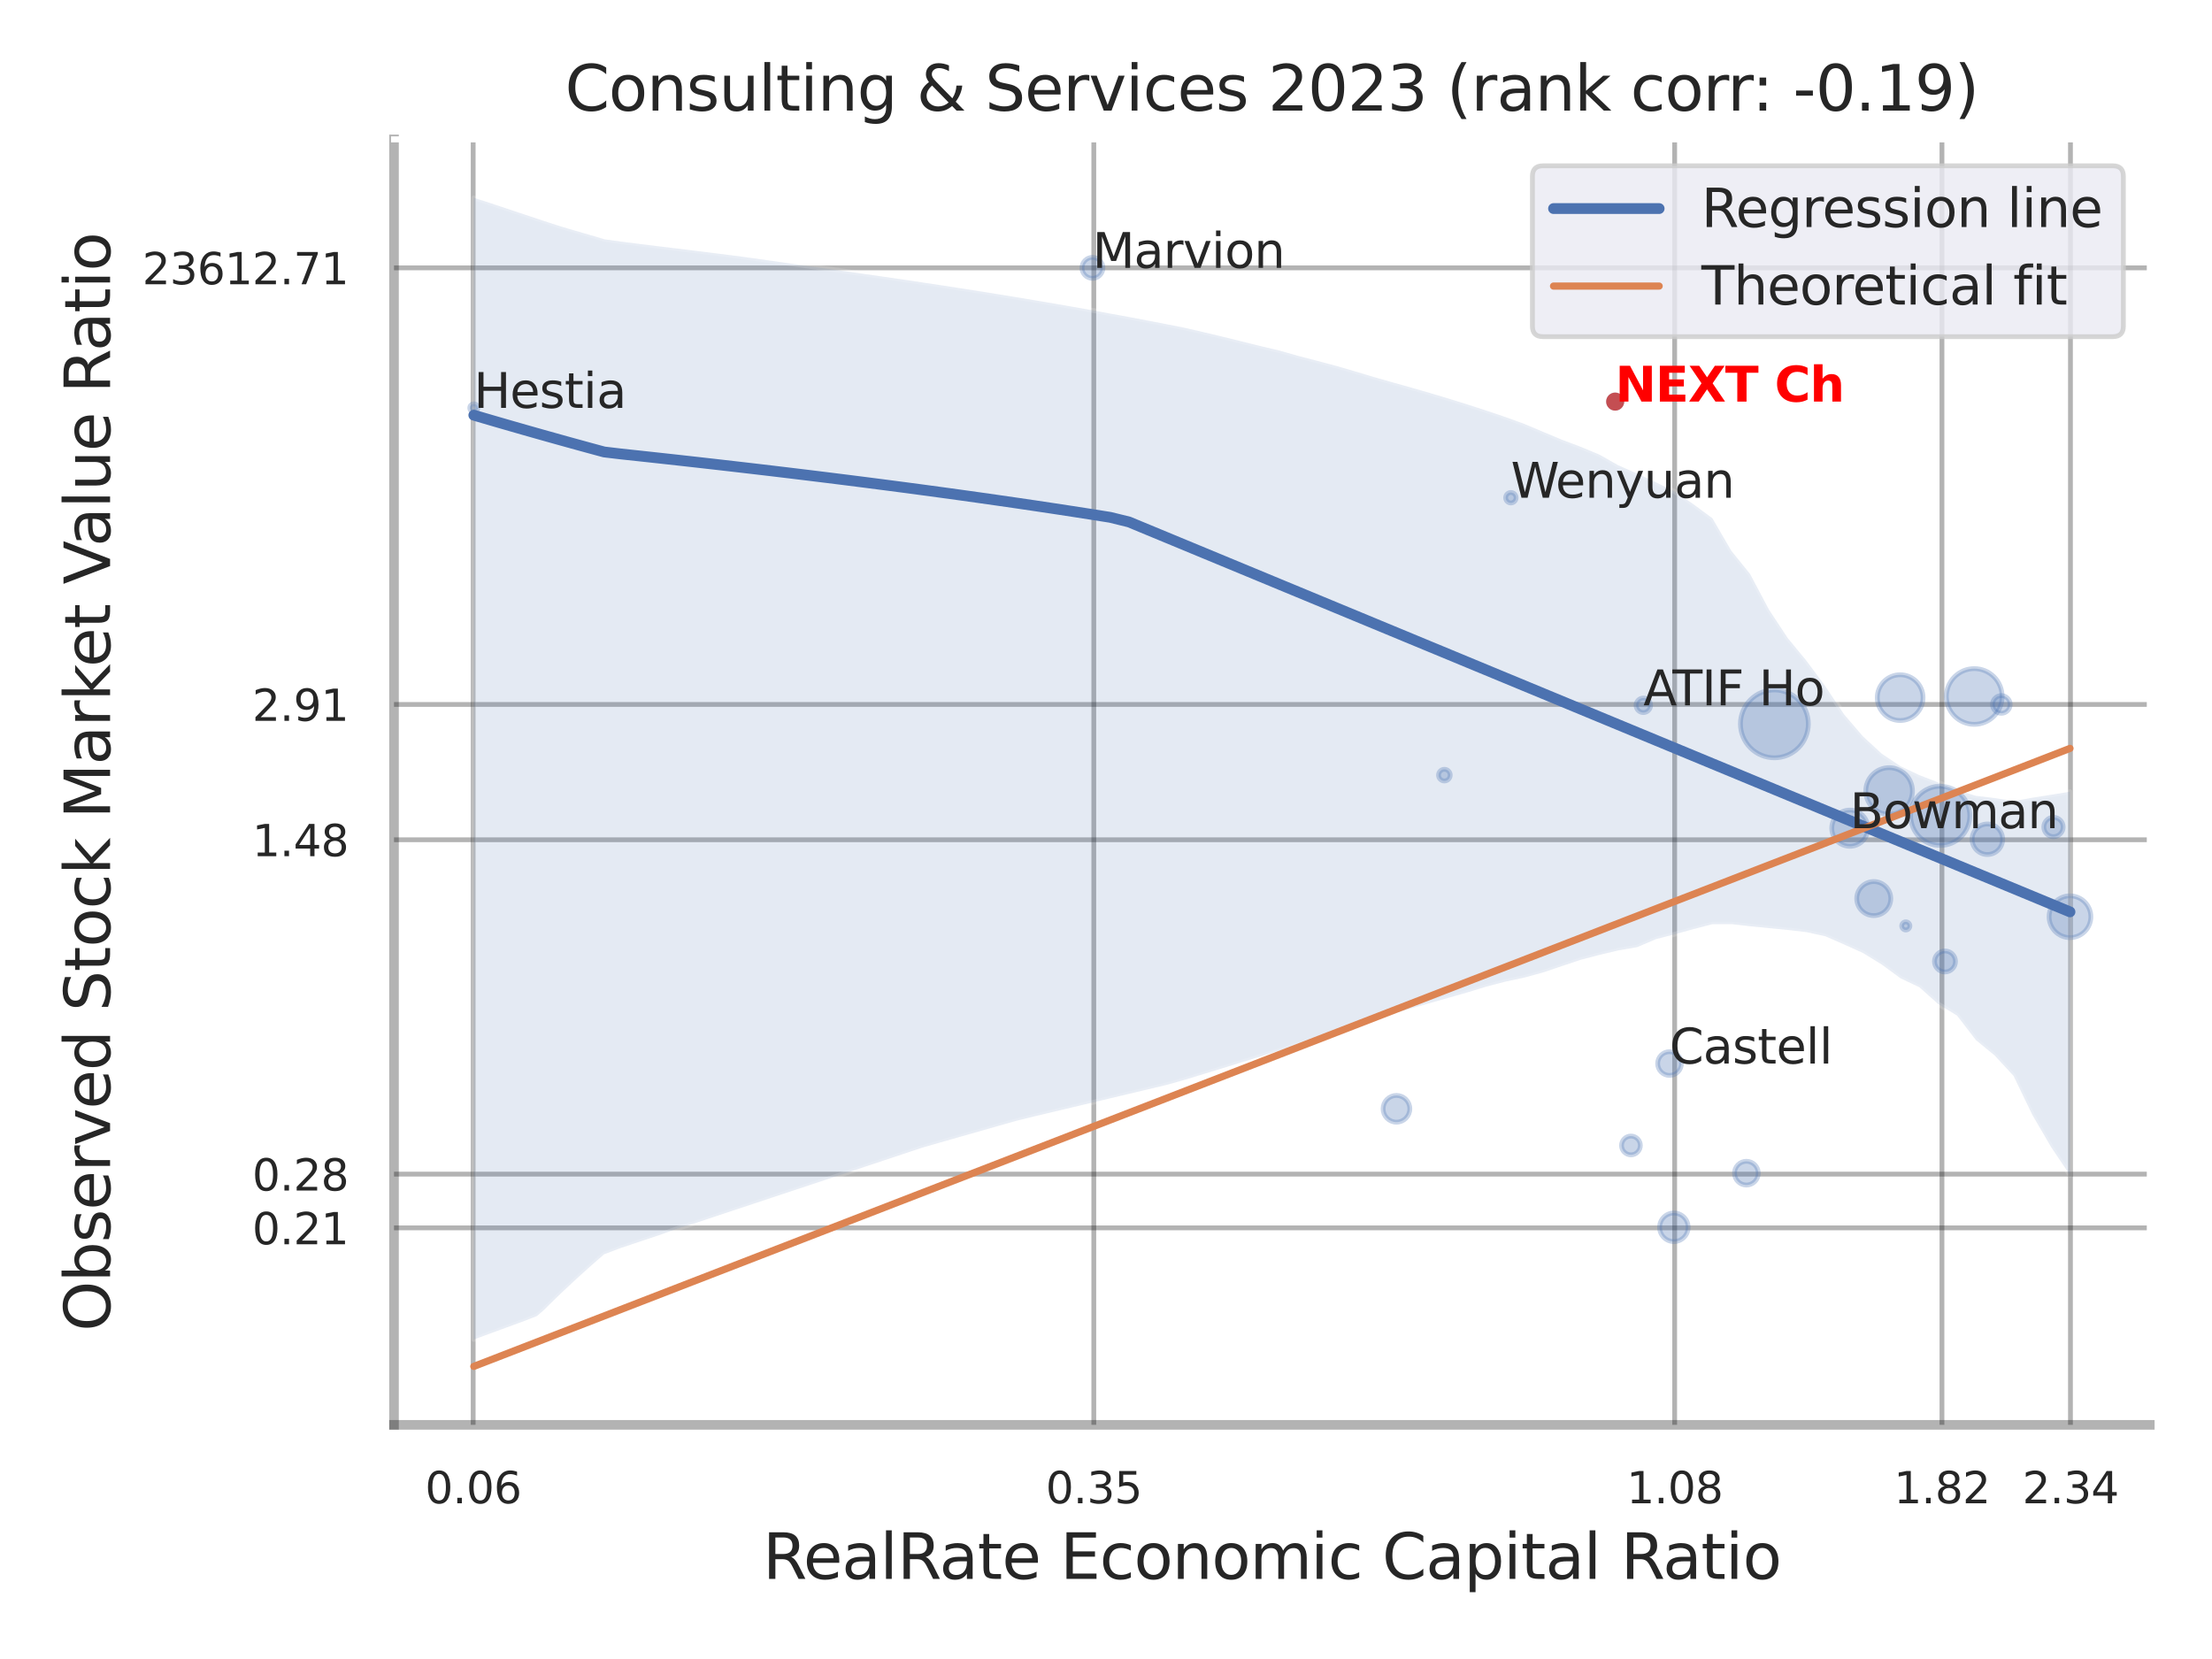 <?xml version="1.0" encoding="utf-8" standalone="no"?>
<!DOCTYPE svg PUBLIC "-//W3C//DTD SVG 1.1//EN"
  "http://www.w3.org/Graphics/SVG/1.1/DTD/svg11.dtd">
<svg xmlns:xlink="http://www.w3.org/1999/xlink" width="460.8pt" height="345.6pt" viewBox="0 0 460.8 345.6" xmlns="http://www.w3.org/2000/svg" version="1.1">
 <defs>
  <style type="text/css">*{stroke-linejoin: round; stroke-linecap: butt}</style>
 </defs>
 <g id="figure_1">
  <g id="patch_1">
   <path d="M 0 345.6 
L 460.8 345.6 
L 460.8 0 
L 0 0 
z
" style="fill: #ffffff"/>
  </g>
  <g id="axes_1">
   <g id="patch_2">
    <path d="M 82.08 296.82 
L 447.84 296.82 
L 447.84 29.04 
L 82.08 29.04 
z
" style="fill: #ffffff"/>
   </g>
   <g id="matplotlib.axis_1">
    <g id="xtick_1">
     <g id="line2d_1">
      <path d="M 98.569 296.82 
L 98.569 29.04 
" clip-path="url(#ped3ceadbb2)" style="fill: none; stroke: #000000; stroke-opacity: 0.3; stroke-linecap: round"/>
     </g>
     <g id="text_1">
      <!-- 0.06 -->
      <g style="fill: #262626" transform="translate(88.55 313.159) scale(0.09 -0.09)">
       <defs>
        <path id="DejaVuSans-30" d="M 2034 4250 
Q 1547 4250 1301 3770 
Q 1056 3291 1056 2328 
Q 1056 1369 1301 889 
Q 1547 409 2034 409 
Q 2525 409 2770 889 
Q 3016 1369 3016 2328 
Q 3016 3291 2770 3770 
Q 2525 4250 2034 4250 
z
M 2034 4750 
Q 2819 4750 3233 4129 
Q 3647 3509 3647 2328 
Q 3647 1150 3233 529 
Q 2819 -91 2034 -91 
Q 1250 -91 836 529 
Q 422 1150 422 2328 
Q 422 3509 836 4129 
Q 1250 4750 2034 4750 
z
" transform="scale(0.016)"/>
        <path id="DejaVuSans-2e" d="M 684 794 
L 1344 794 
L 1344 0 
L 684 0 
L 684 794 
z
" transform="scale(0.016)"/>
        <path id="DejaVuSans-36" d="M 2113 2584 
Q 1688 2584 1439 2293 
Q 1191 2003 1191 1497 
Q 1191 994 1439 701 
Q 1688 409 2113 409 
Q 2538 409 2786 701 
Q 3034 994 3034 1497 
Q 3034 2003 2786 2293 
Q 2538 2584 2113 2584 
z
M 3366 4563 
L 3366 3988 
Q 3128 4100 2886 4159 
Q 2644 4219 2406 4219 
Q 1781 4219 1451 3797 
Q 1122 3375 1075 2522 
Q 1259 2794 1537 2939 
Q 1816 3084 2150 3084 
Q 2853 3084 3261 2657 
Q 3669 2231 3669 1497 
Q 3669 778 3244 343 
Q 2819 -91 2113 -91 
Q 1303 -91 875 529 
Q 447 1150 447 2328 
Q 447 3434 972 4092 
Q 1497 4750 2381 4750 
Q 2619 4750 2861 4703 
Q 3103 4656 3366 4563 
z
" transform="scale(0.016)"/>
       </defs>
       <use xlink:href="#DejaVuSans-30"/>
       <use xlink:href="#DejaVuSans-2e" x="63.623"/>
       <use xlink:href="#DejaVuSans-30" x="95.41"/>
       <use xlink:href="#DejaVuSans-36" x="159.033"/>
      </g>
     </g>
    </g>
    <g id="xtick_2">
     <g id="line2d_2">
      <path d="M 227.861 296.82 
L 227.861 29.04 
" clip-path="url(#ped3ceadbb2)" style="fill: none; stroke: #000000; stroke-opacity: 0.3; stroke-linecap: round"/>
     </g>
     <g id="text_2">
      <!-- 0.35 -->
      <g style="fill: #262626" transform="translate(217.842 313.159) scale(0.09 -0.09)">
       <defs>
        <path id="DejaVuSans-33" d="M 2597 2516 
Q 3050 2419 3304 2112 
Q 3559 1806 3559 1356 
Q 3559 666 3084 287 
Q 2609 -91 1734 -91 
Q 1441 -91 1130 -33 
Q 819 25 488 141 
L 488 750 
Q 750 597 1062 519 
Q 1375 441 1716 441 
Q 2309 441 2620 675 
Q 2931 909 2931 1356 
Q 2931 1769 2642 2001 
Q 2353 2234 1838 2234 
L 1294 2234 
L 1294 2753 
L 1863 2753 
Q 2328 2753 2575 2939 
Q 2822 3125 2822 3475 
Q 2822 3834 2567 4026 
Q 2313 4219 1838 4219 
Q 1578 4219 1281 4162 
Q 984 4106 628 3988 
L 628 4550 
Q 988 4650 1302 4700 
Q 1616 4750 1894 4750 
Q 2613 4750 3031 4423 
Q 3450 4097 3450 3541 
Q 3450 3153 3228 2886 
Q 3006 2619 2597 2516 
z
" transform="scale(0.016)"/>
        <path id="DejaVuSans-35" d="M 691 4666 
L 3169 4666 
L 3169 4134 
L 1269 4134 
L 1269 2991 
Q 1406 3038 1543 3061 
Q 1681 3084 1819 3084 
Q 2600 3084 3056 2656 
Q 3513 2228 3513 1497 
Q 3513 744 3044 326 
Q 2575 -91 1722 -91 
Q 1428 -91 1123 -41 
Q 819 9 494 109 
L 494 744 
Q 775 591 1075 516 
Q 1375 441 1709 441 
Q 2250 441 2565 725 
Q 2881 1009 2881 1497 
Q 2881 1984 2565 2268 
Q 2250 2553 1709 2553 
Q 1456 2553 1204 2497 
Q 953 2441 691 2322 
L 691 4666 
z
" transform="scale(0.016)"/>
       </defs>
       <use xlink:href="#DejaVuSans-30"/>
       <use xlink:href="#DejaVuSans-2e" x="63.623"/>
       <use xlink:href="#DejaVuSans-33" x="95.41"/>
       <use xlink:href="#DejaVuSans-35" x="159.033"/>
      </g>
     </g>
    </g>
    <g id="xtick_3">
     <g id="line2d_3">
      <path d="M 348.862 296.82 
L 348.862 29.04 
" clip-path="url(#ped3ceadbb2)" style="fill: none; stroke: #000000; stroke-opacity: 0.3; stroke-linecap: round"/>
     </g>
     <g id="text_3">
      <!-- 1.08 -->
      <g style="fill: #262626" transform="translate(338.843 313.159) scale(0.09 -0.09)">
       <defs>
        <path id="DejaVuSans-31" d="M 794 531 
L 1825 531 
L 1825 4091 
L 703 3866 
L 703 4441 
L 1819 4666 
L 2450 4666 
L 2450 531 
L 3481 531 
L 3481 0 
L 794 0 
L 794 531 
z
" transform="scale(0.016)"/>
        <path id="DejaVuSans-38" d="M 2034 2216 
Q 1584 2216 1326 1975 
Q 1069 1734 1069 1313 
Q 1069 891 1326 650 
Q 1584 409 2034 409 
Q 2484 409 2743 651 
Q 3003 894 3003 1313 
Q 3003 1734 2745 1975 
Q 2488 2216 2034 2216 
z
M 1403 2484 
Q 997 2584 770 2862 
Q 544 3141 544 3541 
Q 544 4100 942 4425 
Q 1341 4750 2034 4750 
Q 2731 4750 3128 4425 
Q 3525 4100 3525 3541 
Q 3525 3141 3298 2862 
Q 3072 2584 2669 2484 
Q 3125 2378 3379 2068 
Q 3634 1759 3634 1313 
Q 3634 634 3220 271 
Q 2806 -91 2034 -91 
Q 1263 -91 848 271 
Q 434 634 434 1313 
Q 434 1759 690 2068 
Q 947 2378 1403 2484 
z
M 1172 3481 
Q 1172 3119 1398 2916 
Q 1625 2713 2034 2713 
Q 2441 2713 2670 2916 
Q 2900 3119 2900 3481 
Q 2900 3844 2670 4047 
Q 2441 4250 2034 4250 
Q 1625 4250 1398 4047 
Q 1172 3844 1172 3481 
z
" transform="scale(0.016)"/>
       </defs>
       <use xlink:href="#DejaVuSans-31"/>
       <use xlink:href="#DejaVuSans-2e" x="63.623"/>
       <use xlink:href="#DejaVuSans-30" x="95.41"/>
       <use xlink:href="#DejaVuSans-38" x="159.033"/>
      </g>
     </g>
    </g>
    <g id="xtick_4">
     <g id="line2d_4">
      <path d="M 404.544 296.82 
L 404.544 29.04 
" clip-path="url(#ped3ceadbb2)" style="fill: none; stroke: #000000; stroke-opacity: 0.3; stroke-linecap: round"/>
     </g>
     <g id="text_4">
      <!-- 1.82 -->
      <g style="fill: #262626" transform="translate(394.524 313.159) scale(0.09 -0.09)">
       <defs>
        <path id="DejaVuSans-32" d="M 1228 531 
L 3431 531 
L 3431 0 
L 469 0 
L 469 531 
Q 828 903 1448 1529 
Q 2069 2156 2228 2338 
Q 2531 2678 2651 2914 
Q 2772 3150 2772 3378 
Q 2772 3750 2511 3984 
Q 2250 4219 1831 4219 
Q 1534 4219 1204 4116 
Q 875 4013 500 3803 
L 500 4441 
Q 881 4594 1212 4672 
Q 1544 4750 1819 4750 
Q 2544 4750 2975 4387 
Q 3406 4025 3406 3419 
Q 3406 3131 3298 2873 
Q 3191 2616 2906 2266 
Q 2828 2175 2409 1742 
Q 1991 1309 1228 531 
z
" transform="scale(0.016)"/>
       </defs>
       <use xlink:href="#DejaVuSans-31"/>
       <use xlink:href="#DejaVuSans-2e" x="63.623"/>
       <use xlink:href="#DejaVuSans-38" x="95.41"/>
       <use xlink:href="#DejaVuSans-32" x="159.033"/>
      </g>
     </g>
    </g>
    <g id="xtick_5">
     <g id="line2d_5">
      <path d="M 431.314 296.82 
L 431.314 29.04 
" clip-path="url(#ped3ceadbb2)" style="fill: none; stroke: #000000; stroke-opacity: 0.3; stroke-linecap: round"/>
     </g>
     <g id="text_5">
      <!-- 2.34 -->
      <g style="fill: #262626" transform="translate(421.295 313.159) scale(0.09 -0.09)">
       <defs>
        <path id="DejaVuSans-34" d="M 2419 4116 
L 825 1625 
L 2419 1625 
L 2419 4116 
z
M 2253 4666 
L 3047 4666 
L 3047 1625 
L 3713 1625 
L 3713 1100 
L 3047 1100 
L 3047 0 
L 2419 0 
L 2419 1100 
L 313 1100 
L 313 1709 
L 2253 4666 
z
" transform="scale(0.016)"/>
       </defs>
       <use xlink:href="#DejaVuSans-32"/>
       <use xlink:href="#DejaVuSans-2e" x="63.623"/>
       <use xlink:href="#DejaVuSans-33" x="95.41"/>
       <use xlink:href="#DejaVuSans-34" x="159.033"/>
      </g>
     </g>
    </g>
    <g id="xtick_6"/>
    <g id="xtick_7"/>
    <g id="text_6">
     <!-- RealRate Economic Capital Ratio -->
     <g style="fill: #262626" transform="translate(158.906 328.908) scale(0.13 -0.13)">
      <defs>
       <path id="DejaVuSans-52" d="M 2841 2188 
Q 3044 2119 3236 1894 
Q 3428 1669 3622 1275 
L 4263 0 
L 3584 0 
L 2988 1197 
Q 2756 1666 2539 1819 
Q 2322 1972 1947 1972 
L 1259 1972 
L 1259 0 
L 628 0 
L 628 4666 
L 2053 4666 
Q 2853 4666 3247 4331 
Q 3641 3997 3641 3322 
Q 3641 2881 3436 2590 
Q 3231 2300 2841 2188 
z
M 1259 4147 
L 1259 2491 
L 2053 2491 
Q 2509 2491 2742 2702 
Q 2975 2913 2975 3322 
Q 2975 3731 2742 3939 
Q 2509 4147 2053 4147 
L 1259 4147 
z
" transform="scale(0.016)"/>
       <path id="DejaVuSans-65" d="M 3597 1894 
L 3597 1613 
L 953 1613 
Q 991 1019 1311 708 
Q 1631 397 2203 397 
Q 2534 397 2845 478 
Q 3156 559 3463 722 
L 3463 178 
Q 3153 47 2828 -22 
Q 2503 -91 2169 -91 
Q 1331 -91 842 396 
Q 353 884 353 1716 
Q 353 2575 817 3079 
Q 1281 3584 2069 3584 
Q 2775 3584 3186 3129 
Q 3597 2675 3597 1894 
z
M 3022 2063 
Q 3016 2534 2758 2815 
Q 2500 3097 2075 3097 
Q 1594 3097 1305 2825 
Q 1016 2553 972 2059 
L 3022 2063 
z
" transform="scale(0.016)"/>
       <path id="DejaVuSans-61" d="M 2194 1759 
Q 1497 1759 1228 1600 
Q 959 1441 959 1056 
Q 959 750 1161 570 
Q 1363 391 1709 391 
Q 2188 391 2477 730 
Q 2766 1069 2766 1631 
L 2766 1759 
L 2194 1759 
z
M 3341 1997 
L 3341 0 
L 2766 0 
L 2766 531 
Q 2569 213 2275 61 
Q 1981 -91 1556 -91 
Q 1019 -91 701 211 
Q 384 513 384 1019 
Q 384 1609 779 1909 
Q 1175 2209 1959 2209 
L 2766 2209 
L 2766 2266 
Q 2766 2663 2505 2880 
Q 2244 3097 1772 3097 
Q 1472 3097 1187 3025 
Q 903 2953 641 2809 
L 641 3341 
Q 956 3463 1253 3523 
Q 1550 3584 1831 3584 
Q 2591 3584 2966 3190 
Q 3341 2797 3341 1997 
z
" transform="scale(0.016)"/>
       <path id="DejaVuSans-6c" d="M 603 4863 
L 1178 4863 
L 1178 0 
L 603 0 
L 603 4863 
z
" transform="scale(0.016)"/>
       <path id="DejaVuSans-74" d="M 1172 4494 
L 1172 3500 
L 2356 3500 
L 2356 3053 
L 1172 3053 
L 1172 1153 
Q 1172 725 1289 603 
Q 1406 481 1766 481 
L 2356 481 
L 2356 0 
L 1766 0 
Q 1100 0 847 248 
Q 594 497 594 1153 
L 594 3053 
L 172 3053 
L 172 3500 
L 594 3500 
L 594 4494 
L 1172 4494 
z
" transform="scale(0.016)"/>
       <path id="DejaVuSans-20" transform="scale(0.016)"/>
       <path id="DejaVuSans-45" d="M 628 4666 
L 3578 4666 
L 3578 4134 
L 1259 4134 
L 1259 2753 
L 3481 2753 
L 3481 2222 
L 1259 2222 
L 1259 531 
L 3634 531 
L 3634 0 
L 628 0 
L 628 4666 
z
" transform="scale(0.016)"/>
       <path id="DejaVuSans-63" d="M 3122 3366 
L 3122 2828 
Q 2878 2963 2633 3030 
Q 2388 3097 2138 3097 
Q 1578 3097 1268 2742 
Q 959 2388 959 1747 
Q 959 1106 1268 751 
Q 1578 397 2138 397 
Q 2388 397 2633 464 
Q 2878 531 3122 666 
L 3122 134 
Q 2881 22 2623 -34 
Q 2366 -91 2075 -91 
Q 1284 -91 818 406 
Q 353 903 353 1747 
Q 353 2603 823 3093 
Q 1294 3584 2113 3584 
Q 2378 3584 2631 3529 
Q 2884 3475 3122 3366 
z
" transform="scale(0.016)"/>
       <path id="DejaVuSans-6f" d="M 1959 3097 
Q 1497 3097 1228 2736 
Q 959 2375 959 1747 
Q 959 1119 1226 758 
Q 1494 397 1959 397 
Q 2419 397 2687 759 
Q 2956 1122 2956 1747 
Q 2956 2369 2687 2733 
Q 2419 3097 1959 3097 
z
M 1959 3584 
Q 2709 3584 3137 3096 
Q 3566 2609 3566 1747 
Q 3566 888 3137 398 
Q 2709 -91 1959 -91 
Q 1206 -91 779 398 
Q 353 888 353 1747 
Q 353 2609 779 3096 
Q 1206 3584 1959 3584 
z
" transform="scale(0.016)"/>
       <path id="DejaVuSans-6e" d="M 3513 2113 
L 3513 0 
L 2938 0 
L 2938 2094 
Q 2938 2591 2744 2837 
Q 2550 3084 2163 3084 
Q 1697 3084 1428 2787 
Q 1159 2491 1159 1978 
L 1159 0 
L 581 0 
L 581 3500 
L 1159 3500 
L 1159 2956 
Q 1366 3272 1645 3428 
Q 1925 3584 2291 3584 
Q 2894 3584 3203 3211 
Q 3513 2838 3513 2113 
z
" transform="scale(0.016)"/>
       <path id="DejaVuSans-6d" d="M 3328 2828 
Q 3544 3216 3844 3400 
Q 4144 3584 4550 3584 
Q 5097 3584 5394 3201 
Q 5691 2819 5691 2113 
L 5691 0 
L 5113 0 
L 5113 2094 
Q 5113 2597 4934 2840 
Q 4756 3084 4391 3084 
Q 3944 3084 3684 2787 
Q 3425 2491 3425 1978 
L 3425 0 
L 2847 0 
L 2847 2094 
Q 2847 2600 2669 2842 
Q 2491 3084 2119 3084 
Q 1678 3084 1418 2786 
Q 1159 2488 1159 1978 
L 1159 0 
L 581 0 
L 581 3500 
L 1159 3500 
L 1159 2956 
Q 1356 3278 1631 3431 
Q 1906 3584 2284 3584 
Q 2666 3584 2933 3390 
Q 3200 3197 3328 2828 
z
" transform="scale(0.016)"/>
       <path id="DejaVuSans-69" d="M 603 3500 
L 1178 3500 
L 1178 0 
L 603 0 
L 603 3500 
z
M 603 4863 
L 1178 4863 
L 1178 4134 
L 603 4134 
L 603 4863 
z
" transform="scale(0.016)"/>
       <path id="DejaVuSans-43" d="M 4122 4306 
L 4122 3641 
Q 3803 3938 3442 4084 
Q 3081 4231 2675 4231 
Q 1875 4231 1450 3742 
Q 1025 3253 1025 2328 
Q 1025 1406 1450 917 
Q 1875 428 2675 428 
Q 3081 428 3442 575 
Q 3803 722 4122 1019 
L 4122 359 
Q 3791 134 3420 21 
Q 3050 -91 2638 -91 
Q 1578 -91 968 557 
Q 359 1206 359 2328 
Q 359 3453 968 4101 
Q 1578 4750 2638 4750 
Q 3056 4750 3426 4639 
Q 3797 4528 4122 4306 
z
" transform="scale(0.016)"/>
       <path id="DejaVuSans-70" d="M 1159 525 
L 1159 -1331 
L 581 -1331 
L 581 3500 
L 1159 3500 
L 1159 2969 
Q 1341 3281 1617 3432 
Q 1894 3584 2278 3584 
Q 2916 3584 3314 3078 
Q 3713 2572 3713 1747 
Q 3713 922 3314 415 
Q 2916 -91 2278 -91 
Q 1894 -91 1617 61 
Q 1341 213 1159 525 
z
M 3116 1747 
Q 3116 2381 2855 2742 
Q 2594 3103 2138 3103 
Q 1681 3103 1420 2742 
Q 1159 2381 1159 1747 
Q 1159 1113 1420 752 
Q 1681 391 2138 391 
Q 2594 391 2855 752 
Q 3116 1113 3116 1747 
z
" transform="scale(0.016)"/>
      </defs>
      <use xlink:href="#DejaVuSans-52"/>
      <use xlink:href="#DejaVuSans-65" x="64.982"/>
      <use xlink:href="#DejaVuSans-61" x="126.506"/>
      <use xlink:href="#DejaVuSans-6c" x="187.785"/>
      <use xlink:href="#DejaVuSans-52" x="215.568"/>
      <use xlink:href="#DejaVuSans-61" x="282.801"/>
      <use xlink:href="#DejaVuSans-74" x="344.08"/>
      <use xlink:href="#DejaVuSans-65" x="383.289"/>
      <use xlink:href="#DejaVuSans-20" x="444.812"/>
      <use xlink:href="#DejaVuSans-45" x="476.6"/>
      <use xlink:href="#DejaVuSans-63" x="539.783"/>
      <use xlink:href="#DejaVuSans-6f" x="594.764"/>
      <use xlink:href="#DejaVuSans-6e" x="655.945"/>
      <use xlink:href="#DejaVuSans-6f" x="719.324"/>
      <use xlink:href="#DejaVuSans-6d" x="780.506"/>
      <use xlink:href="#DejaVuSans-69" x="877.918"/>
      <use xlink:href="#DejaVuSans-63" x="905.701"/>
      <use xlink:href="#DejaVuSans-20" x="960.682"/>
      <use xlink:href="#DejaVuSans-43" x="992.469"/>
      <use xlink:href="#DejaVuSans-61" x="1062.293"/>
      <use xlink:href="#DejaVuSans-70" x="1123.572"/>
      <use xlink:href="#DejaVuSans-69" x="1187.049"/>
      <use xlink:href="#DejaVuSans-74" x="1214.832"/>
      <use xlink:href="#DejaVuSans-61" x="1254.041"/>
      <use xlink:href="#DejaVuSans-6c" x="1315.32"/>
      <use xlink:href="#DejaVuSans-20" x="1343.104"/>
      <use xlink:href="#DejaVuSans-52" x="1374.891"/>
      <use xlink:href="#DejaVuSans-61" x="1442.123"/>
      <use xlink:href="#DejaVuSans-74" x="1503.402"/>
      <use xlink:href="#DejaVuSans-69" x="1542.611"/>
      <use xlink:href="#DejaVuSans-6f" x="1570.395"/>
     </g>
    </g>
   </g>
   <g id="matplotlib.axis_2">
    <g id="ytick_1">
     <g id="line2d_6">
      <path d="M 82.08 255.786 
L 447.84 255.786 
" clip-path="url(#ped3ceadbb2)" style="fill: none; stroke: #000000; stroke-opacity: 0.3; stroke-linecap: round"/>
     </g>
     <g id="text_7">
      <!-- 0.21 -->
      <g style="fill: #262626" transform="translate(52.541 259.205) scale(0.09 -0.09)">
       <use xlink:href="#DejaVuSans-30"/>
       <use xlink:href="#DejaVuSans-2e" x="63.623"/>
       <use xlink:href="#DejaVuSans-32" x="95.41"/>
       <use xlink:href="#DejaVuSans-31" x="159.033"/>
      </g>
     </g>
    </g>
    <g id="ytick_2">
     <g id="line2d_7">
      <path d="M 82.08 244.591 
L 447.84 244.591 
" clip-path="url(#ped3ceadbb2)" style="fill: none; stroke: #000000; stroke-opacity: 0.3; stroke-linecap: round"/>
     </g>
     <g id="text_8">
      <!-- 0.28 -->
      <g style="fill: #262626" transform="translate(52.541 248.011) scale(0.09 -0.09)">
       <use xlink:href="#DejaVuSans-30"/>
       <use xlink:href="#DejaVuSans-2e" x="63.623"/>
       <use xlink:href="#DejaVuSans-32" x="95.41"/>
       <use xlink:href="#DejaVuSans-38" x="159.033"/>
      </g>
     </g>
    </g>
    <g id="ytick_3">
     <g id="line2d_8">
      <path d="M 82.08 174.939 
L 447.84 174.939 
" clip-path="url(#ped3ceadbb2)" style="fill: none; stroke: #000000; stroke-opacity: 0.3; stroke-linecap: round"/>
     </g>
     <g id="text_9">
      <!-- 1.48 -->
      <g style="fill: #262626" transform="translate(52.541 178.358) scale(0.09 -0.09)">
       <use xlink:href="#DejaVuSans-31"/>
       <use xlink:href="#DejaVuSans-2e" x="63.623"/>
       <use xlink:href="#DejaVuSans-34" x="95.41"/>
       <use xlink:href="#DejaVuSans-38" x="159.033"/>
      </g>
     </g>
    </g>
    <g id="ytick_4">
     <g id="line2d_9">
      <path d="M 82.08 146.746 
L 447.84 146.746 
" clip-path="url(#ped3ceadbb2)" style="fill: none; stroke: #000000; stroke-opacity: 0.3; stroke-linecap: round"/>
     </g>
     <g id="text_10">
      <!-- 2.91 -->
      <g style="fill: #262626" transform="translate(52.541 150.165) scale(0.09 -0.09)">
       <defs>
        <path id="DejaVuSans-39" d="M 703 97 
L 703 672 
Q 941 559 1184 500 
Q 1428 441 1663 441 
Q 2288 441 2617 861 
Q 2947 1281 2994 2138 
Q 2813 1869 2534 1725 
Q 2256 1581 1919 1581 
Q 1219 1581 811 2004 
Q 403 2428 403 3163 
Q 403 3881 828 4315 
Q 1253 4750 1959 4750 
Q 2769 4750 3195 4129 
Q 3622 3509 3622 2328 
Q 3622 1225 3098 567 
Q 2575 -91 1691 -91 
Q 1453 -91 1209 -44 
Q 966 3 703 97 
z
M 1959 2075 
Q 2384 2075 2632 2365 
Q 2881 2656 2881 3163 
Q 2881 3666 2632 3958 
Q 2384 4250 1959 4250 
Q 1534 4250 1286 3958 
Q 1038 3666 1038 3163 
Q 1038 2656 1286 2365 
Q 1534 2075 1959 2075 
z
" transform="scale(0.016)"/>
       </defs>
       <use xlink:href="#DejaVuSans-32"/>
       <use xlink:href="#DejaVuSans-2e" x="63.623"/>
       <use xlink:href="#DejaVuSans-39" x="95.41"/>
       <use xlink:href="#DejaVuSans-31" x="159.033"/>
      </g>
     </g>
    </g>
    <g id="ytick_5">
     <g id="line2d_10">
      <path d="M 82.08 55.799 
L 447.84 55.799 
" clip-path="url(#ped3ceadbb2)" style="fill: none; stroke: #000000; stroke-opacity: 0.3; stroke-linecap: round"/>
     </g>
     <g id="text_11">
      <!-- 23612.71 -->
      <g style="fill: #262626" transform="translate(29.636 59.219) scale(0.09 -0.09)">
       <defs>
        <path id="DejaVuSans-37" d="M 525 4666 
L 3525 4666 
L 3525 4397 
L 1831 0 
L 1172 0 
L 2766 4134 
L 525 4134 
L 525 4666 
z
" transform="scale(0.016)"/>
       </defs>
       <use xlink:href="#DejaVuSans-32"/>
       <use xlink:href="#DejaVuSans-33" x="63.623"/>
       <use xlink:href="#DejaVuSans-36" x="127.246"/>
       <use xlink:href="#DejaVuSans-31" x="190.869"/>
       <use xlink:href="#DejaVuSans-32" x="254.492"/>
       <use xlink:href="#DejaVuSans-2e" x="318.115"/>
       <use xlink:href="#DejaVuSans-37" x="349.902"/>
       <use xlink:href="#DejaVuSans-31" x="413.525"/>
      </g>
     </g>
    </g>
    <g id="ytick_6"/>
    <g id="ytick_7"/>
    <g id="ytick_8"/>
    <g id="ytick_9"/>
    <g id="text_12">
     <!-- Observed Stock Market Value Ratio -->
     <g style="fill: #262626" transform="translate(22.932 277.332) rotate(-90) scale(0.13 -0.13)">
      <defs>
       <path id="DejaVuSans-4f" d="M 2522 4238 
Q 1834 4238 1429 3725 
Q 1025 3213 1025 2328 
Q 1025 1447 1429 934 
Q 1834 422 2522 422 
Q 3209 422 3611 934 
Q 4013 1447 4013 2328 
Q 4013 3213 3611 3725 
Q 3209 4238 2522 4238 
z
M 2522 4750 
Q 3503 4750 4090 4092 
Q 4678 3434 4678 2328 
Q 4678 1225 4090 567 
Q 3503 -91 2522 -91 
Q 1538 -91 948 565 
Q 359 1222 359 2328 
Q 359 3434 948 4092 
Q 1538 4750 2522 4750 
z
" transform="scale(0.016)"/>
       <path id="DejaVuSans-62" d="M 3116 1747 
Q 3116 2381 2855 2742 
Q 2594 3103 2138 3103 
Q 1681 3103 1420 2742 
Q 1159 2381 1159 1747 
Q 1159 1113 1420 752 
Q 1681 391 2138 391 
Q 2594 391 2855 752 
Q 3116 1113 3116 1747 
z
M 1159 2969 
Q 1341 3281 1617 3432 
Q 1894 3584 2278 3584 
Q 2916 3584 3314 3078 
Q 3713 2572 3713 1747 
Q 3713 922 3314 415 
Q 2916 -91 2278 -91 
Q 1894 -91 1617 61 
Q 1341 213 1159 525 
L 1159 0 
L 581 0 
L 581 4863 
L 1159 4863 
L 1159 2969 
z
" transform="scale(0.016)"/>
       <path id="DejaVuSans-73" d="M 2834 3397 
L 2834 2853 
Q 2591 2978 2328 3040 
Q 2066 3103 1784 3103 
Q 1356 3103 1142 2972 
Q 928 2841 928 2578 
Q 928 2378 1081 2264 
Q 1234 2150 1697 2047 
L 1894 2003 
Q 2506 1872 2764 1633 
Q 3022 1394 3022 966 
Q 3022 478 2636 193 
Q 2250 -91 1575 -91 
Q 1294 -91 989 -36 
Q 684 19 347 128 
L 347 722 
Q 666 556 975 473 
Q 1284 391 1588 391 
Q 1994 391 2212 530 
Q 2431 669 2431 922 
Q 2431 1156 2273 1281 
Q 2116 1406 1581 1522 
L 1381 1569 
Q 847 1681 609 1914 
Q 372 2147 372 2553 
Q 372 3047 722 3315 
Q 1072 3584 1716 3584 
Q 2034 3584 2315 3537 
Q 2597 3491 2834 3397 
z
" transform="scale(0.016)"/>
       <path id="DejaVuSans-72" d="M 2631 2963 
Q 2534 3019 2420 3045 
Q 2306 3072 2169 3072 
Q 1681 3072 1420 2755 
Q 1159 2438 1159 1844 
L 1159 0 
L 581 0 
L 581 3500 
L 1159 3500 
L 1159 2956 
Q 1341 3275 1631 3429 
Q 1922 3584 2338 3584 
Q 2397 3584 2469 3576 
Q 2541 3569 2628 3553 
L 2631 2963 
z
" transform="scale(0.016)"/>
       <path id="DejaVuSans-76" d="M 191 3500 
L 800 3500 
L 1894 563 
L 2988 3500 
L 3597 3500 
L 2284 0 
L 1503 0 
L 191 3500 
z
" transform="scale(0.016)"/>
       <path id="DejaVuSans-64" d="M 2906 2969 
L 2906 4863 
L 3481 4863 
L 3481 0 
L 2906 0 
L 2906 525 
Q 2725 213 2448 61 
Q 2172 -91 1784 -91 
Q 1150 -91 751 415 
Q 353 922 353 1747 
Q 353 2572 751 3078 
Q 1150 3584 1784 3584 
Q 2172 3584 2448 3432 
Q 2725 3281 2906 2969 
z
M 947 1747 
Q 947 1113 1208 752 
Q 1469 391 1925 391 
Q 2381 391 2643 752 
Q 2906 1113 2906 1747 
Q 2906 2381 2643 2742 
Q 2381 3103 1925 3103 
Q 1469 3103 1208 2742 
Q 947 2381 947 1747 
z
" transform="scale(0.016)"/>
       <path id="DejaVuSans-53" d="M 3425 4513 
L 3425 3897 
Q 3066 4069 2747 4153 
Q 2428 4238 2131 4238 
Q 1616 4238 1336 4038 
Q 1056 3838 1056 3469 
Q 1056 3159 1242 3001 
Q 1428 2844 1947 2747 
L 2328 2669 
Q 3034 2534 3370 2195 
Q 3706 1856 3706 1288 
Q 3706 609 3251 259 
Q 2797 -91 1919 -91 
Q 1588 -91 1214 -16 
Q 841 59 441 206 
L 441 856 
Q 825 641 1194 531 
Q 1563 422 1919 422 
Q 2459 422 2753 634 
Q 3047 847 3047 1241 
Q 3047 1584 2836 1778 
Q 2625 1972 2144 2069 
L 1759 2144 
Q 1053 2284 737 2584 
Q 422 2884 422 3419 
Q 422 4038 858 4394 
Q 1294 4750 2059 4750 
Q 2388 4750 2728 4690 
Q 3069 4631 3425 4513 
z
" transform="scale(0.016)"/>
       <path id="DejaVuSans-6b" d="M 581 4863 
L 1159 4863 
L 1159 1991 
L 2875 3500 
L 3609 3500 
L 1753 1863 
L 3688 0 
L 2938 0 
L 1159 1709 
L 1159 0 
L 581 0 
L 581 4863 
z
" transform="scale(0.016)"/>
       <path id="DejaVuSans-4d" d="M 628 4666 
L 1569 4666 
L 2759 1491 
L 3956 4666 
L 4897 4666 
L 4897 0 
L 4281 0 
L 4281 4097 
L 3078 897 
L 2444 897 
L 1241 4097 
L 1241 0 
L 628 0 
L 628 4666 
z
" transform="scale(0.016)"/>
       <path id="DejaVuSans-56" d="M 1831 0 
L 50 4666 
L 709 4666 
L 2188 738 
L 3669 4666 
L 4325 4666 
L 2547 0 
L 1831 0 
z
" transform="scale(0.016)"/>
       <path id="DejaVuSans-75" d="M 544 1381 
L 544 3500 
L 1119 3500 
L 1119 1403 
Q 1119 906 1312 657 
Q 1506 409 1894 409 
Q 2359 409 2629 706 
Q 2900 1003 2900 1516 
L 2900 3500 
L 3475 3500 
L 3475 0 
L 2900 0 
L 2900 538 
Q 2691 219 2414 64 
Q 2138 -91 1772 -91 
Q 1169 -91 856 284 
Q 544 659 544 1381 
z
M 1991 3584 
L 1991 3584 
z
" transform="scale(0.016)"/>
      </defs>
      <use xlink:href="#DejaVuSans-4f"/>
      <use xlink:href="#DejaVuSans-62" x="78.711"/>
      <use xlink:href="#DejaVuSans-73" x="142.188"/>
      <use xlink:href="#DejaVuSans-65" x="194.287"/>
      <use xlink:href="#DejaVuSans-72" x="255.811"/>
      <use xlink:href="#DejaVuSans-76" x="296.924"/>
      <use xlink:href="#DejaVuSans-65" x="356.104"/>
      <use xlink:href="#DejaVuSans-64" x="417.627"/>
      <use xlink:href="#DejaVuSans-20" x="481.104"/>
      <use xlink:href="#DejaVuSans-53" x="512.891"/>
      <use xlink:href="#DejaVuSans-74" x="576.367"/>
      <use xlink:href="#DejaVuSans-6f" x="615.576"/>
      <use xlink:href="#DejaVuSans-63" x="676.758"/>
      <use xlink:href="#DejaVuSans-6b" x="731.738"/>
      <use xlink:href="#DejaVuSans-20" x="789.648"/>
      <use xlink:href="#DejaVuSans-4d" x="821.436"/>
      <use xlink:href="#DejaVuSans-61" x="907.715"/>
      <use xlink:href="#DejaVuSans-72" x="968.994"/>
      <use xlink:href="#DejaVuSans-6b" x="1010.107"/>
      <use xlink:href="#DejaVuSans-65" x="1064.393"/>
      <use xlink:href="#DejaVuSans-74" x="1125.916"/>
      <use xlink:href="#DejaVuSans-20" x="1165.125"/>
      <use xlink:href="#DejaVuSans-56" x="1196.912"/>
      <use xlink:href="#DejaVuSans-61" x="1257.57"/>
      <use xlink:href="#DejaVuSans-6c" x="1318.85"/>
      <use xlink:href="#DejaVuSans-75" x="1346.633"/>
      <use xlink:href="#DejaVuSans-65" x="1410.012"/>
      <use xlink:href="#DejaVuSans-20" x="1471.535"/>
      <use xlink:href="#DejaVuSans-52" x="1503.322"/>
      <use xlink:href="#DejaVuSans-61" x="1570.555"/>
      <use xlink:href="#DejaVuSans-74" x="1631.834"/>
      <use xlink:href="#DejaVuSans-69" x="1671.043"/>
      <use xlink:href="#DejaVuSans-6f" x="1698.826"/>
     </g>
    </g>
   </g>
   <g id="PathCollection_1">
    <path d="M 314.741 104.775 
C 315.03 104.775 315.308 104.66 315.512 104.455 
C 315.717 104.251 315.832 103.973 315.832 103.684 
C 315.832 103.395 315.717 103.117 315.512 102.913 
C 315.308 102.708 315.03 102.593 314.741 102.593 
C 314.452 102.593 314.174 102.708 313.97 102.913 
C 313.765 103.117 313.65 103.395 313.65 103.684 
C 313.65 103.973 313.765 104.251 313.97 104.455 
C 314.174 104.66 314.452 104.775 314.741 104.775 
z
" clip-path="url(#ped3ceadbb2)" style="fill: #4c72b0; fill-opacity: 0.3; stroke: #4c72b0; stroke-opacity: 0.3"/>
    <path d="M 411.275 150.894 
C 412.815 150.894 414.292 150.282 415.38 149.193 
C 416.469 148.105 417.081 146.628 417.081 145.088 
C 417.081 143.549 416.469 142.072 415.38 140.983 
C 414.292 139.894 412.815 139.283 411.275 139.283 
C 409.735 139.283 408.259 139.894 407.17 140.983 
C 406.081 142.072 405.47 143.549 405.47 145.088 
C 405.47 146.628 406.081 148.105 407.17 149.193 
C 408.259 150.282 409.735 150.894 411.275 150.894 
z
" clip-path="url(#ped3ceadbb2)" style="fill: #4c72b0; fill-opacity: 0.3; stroke: #4c72b0; stroke-opacity: 0.3"/>
    <path d="M 405.173 202.477 
C 405.753 202.477 406.31 202.247 406.721 201.836 
C 407.132 201.425 407.363 200.868 407.363 200.287 
C 407.363 199.707 407.132 199.149 406.721 198.739 
C 406.31 198.328 405.753 198.097 405.173 198.097 
C 404.592 198.097 404.035 198.328 403.624 198.739 
C 403.213 199.149 402.983 199.707 402.983 200.287 
C 402.983 200.868 403.213 201.425 403.624 201.836 
C 404.035 202.247 404.592 202.477 405.173 202.477 
z
" clip-path="url(#ped3ceadbb2)" style="fill: #4c72b0; fill-opacity: 0.3; stroke: #4c72b0; stroke-opacity: 0.3"/>
    <path d="M 395.839 150.095 
C 397.103 150.095 398.316 149.593 399.21 148.699 
C 400.103 147.805 400.605 146.593 400.605 145.329 
C 400.605 144.065 400.103 142.852 399.21 141.959 
C 398.316 141.065 397.103 140.563 395.839 140.563 
C 394.575 140.563 393.363 141.065 392.469 141.959 
C 391.576 142.852 391.073 144.065 391.073 145.329 
C 391.073 146.593 391.576 147.805 392.469 148.699 
C 393.363 149.593 394.575 150.095 395.839 150.095 
z
" clip-path="url(#ped3ceadbb2)" style="fill: #4c72b0; fill-opacity: 0.3; stroke: #4c72b0; stroke-opacity: 0.3"/>
    <path d="M 416.914 148.592 
C 417.402 148.592 417.87 148.398 418.215 148.053 
C 418.56 147.708 418.754 147.24 418.754 146.752 
C 418.754 146.264 418.56 145.795 418.215 145.45 
C 417.87 145.105 417.402 144.911 416.914 144.911 
C 416.426 144.911 415.958 145.105 415.613 145.45 
C 415.267 145.795 415.074 146.264 415.074 146.752 
C 415.074 147.24 415.267 147.708 415.613 148.053 
C 415.958 148.398 416.426 148.592 416.914 148.592 
z
" clip-path="url(#ped3ceadbb2)" style="fill: #4c72b0; fill-opacity: 0.3; stroke: #4c72b0; stroke-opacity: 0.3"/>
    <path d="M 397.014 193.736 
C 397.24 193.736 397.457 193.646 397.617 193.486 
C 397.777 193.326 397.867 193.109 397.867 192.883 
C 397.867 192.657 397.777 192.44 397.617 192.28 
C 397.457 192.12 397.24 192.03 397.014 192.03 
C 396.788 192.03 396.571 192.12 396.411 192.28 
C 396.251 192.44 396.162 192.657 396.162 192.883 
C 396.162 193.109 396.251 193.326 396.411 193.486 
C 396.571 193.646 396.788 193.736 397.014 193.736 
z
" clip-path="url(#ped3ceadbb2)" style="fill: #4c72b0; fill-opacity: 0.3; stroke: #4c72b0; stroke-opacity: 0.3"/>
    <path d="M 393.538 169.649 
C 394.829 169.649 396.067 169.136 396.979 168.224 
C 397.892 167.311 398.404 166.073 398.404 164.783 
C 398.404 163.492 397.892 162.254 396.979 161.342 
C 396.067 160.429 394.829 159.916 393.538 159.916 
C 392.248 159.916 391.01 160.429 390.097 161.342 
C 389.185 162.254 388.672 163.492 388.672 164.783 
C 388.672 166.073 389.185 167.311 390.097 168.224 
C 391.01 169.136 392.248 169.649 393.538 169.649 
z
" clip-path="url(#ped3ceadbb2)" style="fill: #4c72b0; fill-opacity: 0.3; stroke: #4c72b0; stroke-opacity: 0.3"/>
    <path d="M 427.775 174.294 
C 428.31 174.294 428.822 174.082 429.2 173.704 
C 429.578 173.326 429.79 172.813 429.79 172.279 
C 429.79 171.745 429.578 171.232 429.2 170.854 
C 428.822 170.476 428.31 170.264 427.775 170.264 
C 427.241 170.264 426.728 170.476 426.35 170.854 
C 425.972 171.232 425.76 171.745 425.76 172.279 
C 425.76 172.813 425.972 173.326 426.35 173.704 
C 426.728 174.082 427.241 174.294 427.775 174.294 
z
" clip-path="url(#ped3ceadbb2)" style="fill: #4c72b0; fill-opacity: 0.3; stroke: #4c72b0; stroke-opacity: 0.3"/>
    <path d="M 363.805 246.868 
C 364.462 246.868 365.092 246.607 365.556 246.143 
C 366.02 245.679 366.281 245.049 366.281 244.392 
C 366.281 243.736 366.02 243.106 365.556 242.642 
C 365.092 242.178 364.462 241.917 363.805 241.917 
C 363.149 241.917 362.519 242.178 362.055 242.642 
C 361.59 243.106 361.329 243.736 361.329 244.392 
C 361.329 245.049 361.59 245.679 362.055 246.143 
C 362.519 246.607 363.149 246.868 363.805 246.868 
z
" clip-path="url(#ped3ceadbb2)" style="fill: #4c72b0; fill-opacity: 0.3; stroke: #4c72b0; stroke-opacity: 0.3"/>
    <path d="M 390.342 190.738 
C 391.283 190.738 392.185 190.364 392.85 189.699 
C 393.516 189.034 393.889 188.131 393.889 187.19 
C 393.889 186.25 393.516 185.347 392.85 184.682 
C 392.185 184.017 391.283 183.643 390.342 183.643 
C 389.401 183.643 388.499 184.017 387.833 184.682 
C 387.168 185.347 386.794 186.25 386.794 187.19 
C 386.794 188.131 387.168 189.034 387.833 189.699 
C 388.499 190.364 389.401 190.738 390.342 190.738 
z
" clip-path="url(#ped3ceadbb2)" style="fill: #4c72b0; fill-opacity: 0.3; stroke: #4c72b0; stroke-opacity: 0.3"/>
    <path d="M 404.18 176.122 
C 405.816 176.122 407.385 175.472 408.542 174.315 
C 409.699 173.158 410.349 171.589 410.349 169.953 
C 410.349 168.317 409.699 166.747 408.542 165.591 
C 407.385 164.434 405.816 163.784 404.18 163.784 
C 402.544 163.784 400.975 164.434 399.818 165.591 
C 398.661 166.747 398.011 168.317 398.011 169.953 
C 398.011 171.589 398.661 173.158 399.818 174.315 
C 400.975 175.472 402.544 176.122 404.18 176.122 
z
" clip-path="url(#ped3ceadbb2)" style="fill: #4c72b0; fill-opacity: 0.3; stroke: #4c72b0; stroke-opacity: 0.3"/>
    <path d="M 348.698 258.637 
C 349.487 258.637 350.243 258.324 350.801 257.766 
C 351.359 257.208 351.672 256.452 351.672 255.663 
C 351.672 254.875 351.359 254.118 350.801 253.561 
C 350.243 253.003 349.487 252.69 348.698 252.69 
C 347.91 252.69 347.153 253.003 346.596 253.561 
C 346.038 254.118 345.725 254.875 345.725 255.663 
C 345.725 256.452 346.038 257.208 346.596 257.766 
C 347.153 258.324 347.91 258.637 348.698 258.637 
z
" clip-path="url(#ped3ceadbb2)" style="fill: #4c72b0; fill-opacity: 0.3; stroke: #4c72b0; stroke-opacity: 0.3"/>
    <path d="M 414.007 178.013 
C 414.85 178.013 415.66 177.678 416.256 177.081 
C 416.853 176.485 417.188 175.675 417.188 174.832 
C 417.188 173.988 416.853 173.179 416.256 172.582 
C 415.66 171.985 414.85 171.65 414.007 171.65 
C 413.163 171.65 412.354 171.985 411.757 172.582 
C 411.16 173.179 410.825 173.988 410.825 174.832 
C 410.825 175.675 411.16 176.485 411.757 177.081 
C 412.354 177.678 413.163 178.013 414.007 178.013 
z
" clip-path="url(#ped3ceadbb2)" style="fill: #4c72b0; fill-opacity: 0.3; stroke: #4c72b0; stroke-opacity: 0.3"/>
    <path d="M 227.576 57.98 
C 228.154 57.98 228.709 57.751 229.118 57.342 
C 229.526 56.933 229.756 56.379 229.756 55.801 
C 229.756 55.223 229.526 54.668 229.118 54.26 
C 228.709 53.851 228.154 53.621 227.576 53.621 
C 226.998 53.621 226.444 53.851 226.035 54.26 
C 225.626 54.668 225.397 55.223 225.397 55.801 
C 225.397 56.379 225.626 56.933 226.035 57.342 
C 226.444 57.751 226.998 57.98 227.576 57.98 
z
" clip-path="url(#ped3ceadbb2)" style="fill: #4c72b0; fill-opacity: 0.3; stroke: #4c72b0; stroke-opacity: 0.3"/>
    <path d="M 369.639 157.863 
C 371.514 157.863 373.313 157.118 374.639 155.792 
C 375.965 154.466 376.71 152.667 376.71 150.792 
C 376.71 148.916 375.965 147.118 374.639 145.792 
C 373.313 144.466 371.514 143.72 369.639 143.72 
C 367.764 143.72 365.965 144.466 364.639 145.792 
C 363.313 147.118 362.568 148.916 362.568 150.792 
C 362.568 152.667 363.313 154.466 364.639 155.792 
C 365.965 157.118 367.764 157.863 369.639 157.863 
z
" clip-path="url(#ped3ceadbb2)" style="fill: #4c72b0; fill-opacity: 0.3; stroke: #4c72b0; stroke-opacity: 0.3"/>
    <path d="M 339.753 240.576 
C 340.272 240.576 340.77 240.369 341.138 240.002 
C 341.505 239.635 341.711 239.137 341.711 238.617 
C 341.711 238.098 341.505 237.6 341.138 237.233 
C 340.77 236.866 340.272 236.659 339.753 236.659 
C 339.233 236.659 338.735 236.866 338.368 237.233 
C 338.001 237.6 337.794 238.098 337.794 238.617 
C 337.794 239.137 338.001 239.635 338.368 240.002 
C 338.735 240.369 339.233 240.576 339.753 240.576 
z
" clip-path="url(#ped3ceadbb2)" style="fill: #4c72b0; fill-opacity: 0.3; stroke: #4c72b0; stroke-opacity: 0.3"/>
    <path d="M 300.892 162.69 
C 301.215 162.69 301.525 162.562 301.753 162.333 
C 301.981 162.105 302.109 161.796 302.109 161.473 
C 302.109 161.15 301.981 160.841 301.753 160.612 
C 301.525 160.384 301.215 160.256 300.892 160.256 
C 300.569 160.256 300.26 160.384 300.032 160.612 
C 299.803 160.841 299.675 161.15 299.675 161.473 
C 299.675 161.796 299.803 162.105 300.032 162.333 
C 300.26 162.562 300.569 162.69 300.892 162.69 
z
" clip-path="url(#ped3ceadbb2)" style="fill: #4c72b0; fill-opacity: 0.3; stroke: #4c72b0; stroke-opacity: 0.3"/>
    <path d="M 431.215 195.325 
C 432.369 195.325 433.476 194.867 434.292 194.051 
C 435.108 193.235 435.566 192.128 435.566 190.974 
C 435.566 189.82 435.108 188.713 434.292 187.897 
C 433.476 187.08 432.369 186.622 431.215 186.622 
C 430.06 186.622 428.953 187.08 428.137 187.897 
C 427.321 188.713 426.863 189.82 426.863 190.974 
C 426.863 192.128 427.321 193.235 428.137 194.051 
C 428.953 194.867 430.06 195.325 431.215 195.325 
z
" clip-path="url(#ped3ceadbb2)" style="fill: #4c72b0; fill-opacity: 0.3; stroke: #4c72b0; stroke-opacity: 0.3"/>
    <path d="M 336.471 85.041 
C 336.837 85.041 337.189 84.896 337.448 84.637 
C 337.707 84.378 337.853 84.026 337.853 83.66 
C 337.853 83.293 337.707 82.942 337.448 82.683 
C 337.189 82.423 336.837 82.278 336.471 82.278 
C 336.104 82.278 335.753 82.423 335.494 82.683 
C 335.235 82.942 335.089 83.293 335.089 83.66 
C 335.089 84.026 335.235 84.378 335.494 84.637 
C 335.753 84.896 336.104 85.041 336.471 85.041 
z
" clip-path="url(#ped3ceadbb2)" style="fill: #4c72b0; fill-opacity: 0.3; stroke: #4c72b0; stroke-opacity: 0.3"/>
    <path d="M 342.339 148.439 
C 342.74 148.439 343.125 148.28 343.408 147.996 
C 343.692 147.713 343.851 147.328 343.851 146.927 
C 343.851 146.526 343.692 146.141 343.408 145.857 
C 343.125 145.573 342.74 145.414 342.339 145.414 
C 341.938 145.414 341.553 145.573 341.269 145.857 
C 340.986 146.141 340.826 146.526 340.826 146.927 
C 340.826 147.328 340.986 147.713 341.269 147.996 
C 341.553 148.28 341.938 148.439 342.339 148.439 
z
" clip-path="url(#ped3ceadbb2)" style="fill: #4c72b0; fill-opacity: 0.3; stroke: #4c72b0; stroke-opacity: 0.3"/>
    <path d="M 290.906 233.768 
C 291.644 233.768 292.353 233.474 292.875 232.952 
C 293.397 232.43 293.69 231.721 293.69 230.983 
C 293.69 230.245 293.397 229.536 292.875 229.014 
C 292.353 228.492 291.644 228.198 290.906 228.198 
C 290.167 228.198 289.459 228.492 288.937 229.014 
C 288.415 229.536 288.121 230.245 288.121 230.983 
C 288.121 231.721 288.415 232.43 288.937 232.952 
C 289.459 233.474 290.167 233.768 290.906 233.768 
z
" clip-path="url(#ped3ceadbb2)" style="fill: #4c72b0; fill-opacity: 0.3; stroke: #4c72b0; stroke-opacity: 0.3"/>
    <path d="M 98.705 85.812 
C 98.929 85.812 99.143 85.724 99.301 85.566 
C 99.459 85.408 99.548 85.194 99.548 84.97 
C 99.548 84.747 99.459 84.533 99.301 84.375 
C 99.143 84.217 98.929 84.128 98.705 84.128 
C 98.482 84.128 98.268 84.217 98.11 84.375 
C 97.952 84.533 97.863 84.747 97.863 84.97 
C 97.863 85.194 97.952 85.408 98.11 85.566 
C 98.268 85.724 98.482 85.812 98.705 85.812 
z
" clip-path="url(#ped3ceadbb2)" style="fill: #4c72b0; fill-opacity: 0.3; stroke: #4c72b0; stroke-opacity: 0.3"/>
    <path d="M 385.361 176.297 
C 386.36 176.297 387.319 175.899 388.026 175.192 
C 388.733 174.485 389.131 173.526 389.131 172.527 
C 389.131 171.527 388.733 170.568 388.026 169.861 
C 387.319 169.154 386.36 168.757 385.361 168.757 
C 384.361 168.757 383.402 169.154 382.695 169.861 
C 381.988 170.568 381.591 171.527 381.591 172.527 
C 381.591 173.526 381.988 174.485 382.695 175.192 
C 383.402 175.899 384.361 176.297 385.361 176.297 
z
" clip-path="url(#ped3ceadbb2)" style="fill: #4c72b0; fill-opacity: 0.3; stroke: #4c72b0; stroke-opacity: 0.3"/>
    <path d="M 347.792 224.03 
C 348.448 224.03 349.077 223.769 349.541 223.305 
C 350.005 222.841 350.266 222.212 350.266 221.556 
C 350.266 220.9 350.005 220.271 349.541 219.807 
C 349.077 219.344 348.448 219.083 347.792 219.083 
C 347.136 219.083 346.507 219.344 346.044 219.807 
C 345.58 220.271 345.319 220.9 345.319 221.556 
C 345.319 222.212 345.58 222.841 346.044 223.305 
C 346.507 223.769 347.136 224.03 347.792 224.03 
z
" clip-path="url(#ped3ceadbb2)" style="fill: #4c72b0; fill-opacity: 0.3; stroke: #4c72b0; stroke-opacity: 0.3"/>
   </g>
   <g id="PolyCollection_1">
    <defs>
     <path id="m41b56a22c6" d="M 98.705 -304.388 
L 98.705 -66.553 
L 99.817 -66.962 
L 100.944 -67.376 
L 102.085 -67.796 
L 103.243 -68.221 
L 104.417 -68.652 
L 105.608 -69.088 
L 106.815 -69.531 
L 108.041 -69.979 
L 109.284 -70.437 
L 110.547 -70.934 
L 111.829 -71.439 
L 113.13 -72.537 
L 114.453 -73.843 
L 115.796 -75.15 
L 117.161 -76.457 
L 118.549 -77.763 
L 119.961 -79.07 
L 121.397 -80.378 
L 122.857 -81.691 
L 124.344 -83.003 
L 125.857 -84.315 
L 129.344 -85.628 
L 133.265 -86.94 
L 137.185 -88.252 
L 141.106 -89.663 
L 145.026 -90.868 
L 148.946 -92.171 
L 152.867 -93.474 
L 156.787 -94.776 
L 160.708 -96.079 
L 164.628 -97.382 
L 168.548 -98.684 
L 172.469 -99.987 
L 176.389 -101.29 
L 180.31 -102.592 
L 184.23 -103.896 
L 188.15 -105.202 
L 192.071 -106.509 
L 195.991 -107.64 
L 199.911 -108.756 
L 203.832 -109.872 
L 207.752 -110.988 
L 211.673 -112.104 
L 215.593 -113.069 
L 219.513 -114.002 
L 223.434 -114.935 
L 227.354 -115.868 
L 231.275 -116.801 
L 235.195 -117.734 
L 239.115 -118.667 
L 243.036 -119.6 
L 246.956 -120.701 
L 250.877 -121.906 
L 254.797 -123.11 
L 258.717 -124.324 
L 262.638 -125.539 
L 266.558 -126.754 
L 270.479 -127.968 
L 274.399 -129.183 
L 278.319 -130.398 
L 282.24 -131.736 
L 286.16 -133.074 
L 290.08 -134.412 
L 294.001 -135.539 
L 297.921 -136.655 
L 301.842 -137.77 
L 305.762 -138.886 
L 309.682 -140.088 
L 313.603 -141.109 
L 317.523 -141.945 
L 321.444 -143.02 
L 325.364 -144.341 
L 329.284 -145.658 
L 333.205 -146.68 
L 337.125 -147.614 
L 341.046 -148.29 
L 344.966 -149.958 
L 348.886 -150.98 
L 352.807 -152.058 
L 356.727 -153.073 
L 360.648 -153.089 
L 364.568 -152.646 
L 368.488 -152.251 
L 372.409 -151.872 
L 376.329 -151.418 
L 380.249 -150.557 
L 384.17 -148.846 
L 388.09 -147.077 
L 392.011 -144.664 
L 395.931 -141.793 
L 399.851 -139.933 
L 403.772 -136.424 
L 407.692 -134.031 
L 411.613 -128.937 
L 415.533 -125.716 
L 419.453 -121.479 
L 423.374 -113.354 
L 427.294 -106.632 
L 431.215 -100.801 
L 431.215 -180.677 
L 431.215 -180.677 
L 427.294 -180.037 
L 423.374 -179.422 
L 419.453 -178.708 
L 415.533 -179.346 
L 411.613 -179.811 
L 407.692 -180.991 
L 403.772 -182.607 
L 399.851 -184.114 
L 395.931 -185.97 
L 392.011 -188.584 
L 388.09 -192.196 
L 384.17 -196.761 
L 380.249 -202.636 
L 376.329 -207.935 
L 372.409 -212.695 
L 368.488 -218.642 
L 364.568 -226.036 
L 360.648 -230.892 
L 356.727 -237.631 
L 352.807 -240.532 
L 348.886 -243.184 
L 344.966 -245.119 
L 341.046 -246.941 
L 337.125 -248.664 
L 333.205 -250.89 
L 329.284 -252.525 
L 325.364 -253.997 
L 321.444 -255.645 
L 317.523 -257.299 
L 313.603 -258.721 
L 309.682 -260.046 
L 305.762 -261.319 
L 301.842 -262.541 
L 297.921 -263.717 
L 294.001 -264.853 
L 290.08 -265.95 
L 286.16 -267.067 
L 282.24 -268.248 
L 278.319 -269.388 
L 274.399 -270.433 
L 270.479 -271.445 
L 266.558 -272.567 
L 262.638 -273.492 
L 258.717 -274.464 
L 254.797 -275.43 
L 250.877 -276.368 
L 246.956 -277.277 
L 243.036 -278.057 
L 239.115 -278.817 
L 235.195 -279.559 
L 231.275 -280.274 
L 227.354 -280.996 
L 223.434 -281.694 
L 219.513 -282.375 
L 215.593 -283.041 
L 211.673 -283.695 
L 207.752 -284.335 
L 203.832 -284.963 
L 199.911 -285.579 
L 195.991 -286.183 
L 192.071 -286.776 
L 188.15 -287.359 
L 184.23 -287.931 
L 180.31 -288.494 
L 176.389 -289.047 
L 172.469 -289.59 
L 168.548 -290.128 
L 164.628 -290.702 
L 160.708 -291.267 
L 156.787 -291.822 
L 152.867 -292.351 
L 148.946 -292.848 
L 145.026 -293.337 
L 141.106 -293.819 
L 137.185 -294.293 
L 133.265 -294.778 
L 129.344 -295.273 
L 125.857 -295.761 
L 124.344 -296.231 
L 122.857 -296.661 
L 121.397 -297.086 
L 119.961 -297.505 
L 118.549 -297.918 
L 117.161 -298.327 
L 115.796 -298.751 
L 114.453 -299.194 
L 113.13 -299.631 
L 111.829 -300.062 
L 110.547 -300.488 
L 109.284 -300.908 
L 108.041 -301.322 
L 106.815 -301.731 
L 105.608 -302.135 
L 104.417 -302.533 
L 103.243 -302.927 
L 102.085 -303.316 
L 100.944 -303.69 
L 99.817 -304.041 
L 98.705 -304.388 
z
" style="stroke: #ffffff; stroke-opacity: 0.15"/>
    </defs>
    <g clip-path="url(#ped3ceadbb2)">
     <use xlink:href="#m41b56a22c6" x="0" y="345.6" style="fill: #4c72b0; fill-opacity: 0.15; stroke: #ffffff; stroke-opacity: 0.15"/>
    </g>
   </g>
   <g id="PathCollection_2">
    <defs>
     <path id="mfcf4b9bfc3" d="M 0 1.382 
C 0.366 1.382 0.718 1.236 0.977 0.977 
C 1.236 0.718 1.382 0.366 1.382 0 
C 1.382 -0.366 1.236 -0.718 0.977 -0.977 
C 0.718 -1.236 0.366 -1.382 0 -1.382 
C -0.366 -1.382 -0.718 -1.236 -0.977 -0.977 
C -1.236 -0.718 -1.382 -0.366 -1.382 0 
C -1.382 0.366 -1.236 0.718 -0.977 0.977 
C -0.718 1.236 -0.366 1.382 0 1.382 
z
" style="stroke: #c44e52"/>
    </defs>
    <g clip-path="url(#ped3ceadbb2)">
     <use xlink:href="#mfcf4b9bfc3" x="336.471" y="83.66" style="fill: #c44e52; stroke: #c44e52"/>
    </g>
   </g>
   <g id="line2d_11">
    <path d="M 98.705 86.488 
L 99.817 86.814 
L 100.944 87.144 
L 102.085 87.478 
L 103.243 87.815 
L 104.417 88.155 
L 105.608 88.499 
L 106.815 88.847 
L 108.041 89.198 
L 109.284 89.554 
L 110.547 89.913 
L 111.829 90.276 
L 113.13 90.644 
L 114.453 91.015 
L 115.796 91.391 
L 117.161 91.772 
L 118.549 92.157 
L 119.961 92.546 
L 121.397 92.94 
L 122.857 93.34 
L 124.344 93.744 
L 125.857 94.153 
L 129.344 94.567 
L 133.265 94.987 
L 137.185 95.412 
L 141.106 95.843 
L 145.026 96.28 
L 148.946 96.723 
L 152.867 97.172 
L 156.787 97.627 
L 160.708 98.088 
L 164.628 98.557 
L 168.548 99.032 
L 172.469 99.514 
L 176.389 100.004 
L 180.31 100.501 
L 184.23 101.006 
L 188.15 101.518 
L 192.071 102.039 
L 195.991 102.569 
L 199.911 103.107 
L 203.832 103.655 
L 207.752 104.212 
L 211.673 104.778 
L 215.593 105.355 
L 219.513 105.942 
L 223.434 106.54 
L 227.354 107.149 
L 231.275 107.77 
L 235.195 108.735 
L 239.115 110.36 
L 243.036 111.984 
L 246.956 113.609 
L 250.877 115.233 
L 254.797 116.857 
L 258.717 118.482 
L 262.638 120.106 
L 266.558 121.731 
L 270.479 123.355 
L 274.399 124.98 
L 278.319 126.604 
L 282.24 128.229 
L 286.16 129.853 
L 290.08 131.478 
L 294.001 133.102 
L 297.921 134.727 
L 301.842 136.351 
L 305.762 137.976 
L 309.682 139.6 
L 313.603 141.225 
L 317.523 142.849 
L 321.444 144.473 
L 325.364 146.098 
L 329.284 147.722 
L 333.205 149.347 
L 337.125 150.971 
L 341.046 152.596 
L 344.966 154.22 
L 348.886 155.845 
L 352.807 157.469 
L 356.727 159.094 
L 360.648 160.718 
L 364.568 162.343 
L 368.488 163.967 
L 372.409 165.592 
L 376.329 167.216 
L 380.249 168.841 
L 384.17 170.465 
L 388.09 172.089 
L 392.011 173.714 
L 395.931 175.338 
L 399.851 176.963 
L 403.772 178.587 
L 407.692 180.212 
L 411.613 181.836 
L 415.533 183.461 
L 419.453 185.085 
L 423.374 186.71 
L 427.294 188.334 
L 431.215 189.959 
" clip-path="url(#ped3ceadbb2)" style="fill: none; stroke: #4c72b0; stroke-width: 2.25; stroke-linecap: round"/>
   </g>
   <g id="line2d_12">
    <path d="M 314.741 201.002 
L 411.275 163.626 
L 405.173 165.989 
L 395.839 169.602 
L 416.914 161.443 
L 397.014 169.148 
L 393.538 170.493 
L 427.775 157.237 
L 363.805 182.006 
L 390.342 171.731 
L 404.18 166.373 
L 348.698 187.855 
L 414.007 162.568 
L 227.576 234.751 
L 369.639 179.747 
L 339.753 191.318 
L 300.892 206.364 
L 431.215 155.906 
L 336.471 192.589 
L 342.339 190.317 
L 290.906 210.231 
L 98.705 284.648 
L 385.361 173.66 
L 347.792 188.205 
" clip-path="url(#ped3ceadbb2)" style="fill: none; stroke: #dd8452; stroke-width: 1.5; stroke-linecap: round"/>
   </g>
   <g id="patch_3">
    <path d="M 82.08 296.82 
L 82.08 29.04 
" style="fill: none; opacity: 0.3; stroke: #000000; stroke-width: 2; stroke-linejoin: miter; stroke-linecap: square"/>
   </g>
   <g id="patch_4">
    <path d="M 447.84 296.82 
L 447.84 29.04 
" style="fill: none; stroke: #ffffff; stroke-width: 1.25; stroke-linejoin: miter; stroke-linecap: square"/>
   </g>
   <g id="patch_5">
    <path d="M 82.08 296.82 
L 447.84 296.82 
" style="fill: none; opacity: 0.3; stroke: #000000; stroke-width: 2; stroke-linejoin: miter; stroke-linecap: square"/>
   </g>
   <g id="patch_6">
    <path d="M 82.08 29.04 
L 447.84 29.04 
" style="fill: none; stroke: #ffffff; stroke-width: 1.25; stroke-linejoin: miter; stroke-linecap: square"/>
   </g>
   <g id="text_13">
    <!-- Wenyuan -->
    <g style="fill: #262626" transform="translate(314.741 103.684) scale(0.1 -0.1)">
     <defs>
      <path id="DejaVuSans-57" d="M 213 4666 
L 850 4666 
L 1831 722 
L 2809 4666 
L 3519 4666 
L 4500 722 
L 5478 4666 
L 6119 4666 
L 4947 0 
L 4153 0 
L 3169 4050 
L 2175 0 
L 1381 0 
L 213 4666 
z
" transform="scale(0.016)"/>
      <path id="DejaVuSans-79" d="M 2059 -325 
Q 1816 -950 1584 -1140 
Q 1353 -1331 966 -1331 
L 506 -1331 
L 506 -850 
L 844 -850 
Q 1081 -850 1212 -737 
Q 1344 -625 1503 -206 
L 1606 56 
L 191 3500 
L 800 3500 
L 1894 763 
L 2988 3500 
L 3597 3500 
L 2059 -325 
z
" transform="scale(0.016)"/>
     </defs>
     <use xlink:href="#DejaVuSans-57"/>
     <use xlink:href="#DejaVuSans-65" x="93.002"/>
     <use xlink:href="#DejaVuSans-6e" x="154.525"/>
     <use xlink:href="#DejaVuSans-79" x="217.904"/>
     <use xlink:href="#DejaVuSans-75" x="277.084"/>
     <use xlink:href="#DejaVuSans-61" x="340.463"/>
     <use xlink:href="#DejaVuSans-6e" x="401.742"/>
    </g>
   </g>
   <g id="text_14">
    <!-- Marvion -->
    <g style="fill: #262626" transform="translate(227.576 55.801) scale(0.1 -0.1)">
     <use xlink:href="#DejaVuSans-4d"/>
     <use xlink:href="#DejaVuSans-61" x="86.279"/>
     <use xlink:href="#DejaVuSans-72" x="147.559"/>
     <use xlink:href="#DejaVuSans-76" x="188.672"/>
     <use xlink:href="#DejaVuSans-69" x="247.852"/>
     <use xlink:href="#DejaVuSans-6f" x="275.635"/>
     <use xlink:href="#DejaVuSans-6e" x="336.816"/>
    </g>
   </g>
   <g id="text_15">
    <!-- NEXT Ch -->
    <g style="fill: #ff0000" transform="translate(336.471 83.66) scale(0.1 -0.1)">
     <defs>
      <path id="DejaVuSans-Bold-4e" d="M 588 4666 
L 1931 4666 
L 3628 1466 
L 3628 4666 
L 4769 4666 
L 4769 0 
L 3425 0 
L 1728 3200 
L 1728 0 
L 588 0 
L 588 4666 
z
" transform="scale(0.016)"/>
      <path id="DejaVuSans-Bold-45" d="M 588 4666 
L 3834 4666 
L 3834 3756 
L 1791 3756 
L 1791 2888 
L 3713 2888 
L 3713 1978 
L 1791 1978 
L 1791 909 
L 3903 909 
L 3903 0 
L 588 0 
L 588 4666 
z
" transform="scale(0.016)"/>
      <path id="DejaVuSans-Bold-58" d="M 3188 2381 
L 4806 0 
L 3553 0 
L 2463 1594 
L 1381 0 
L 122 0 
L 1741 2381 
L 184 4666 
L 1441 4666 
L 2463 3163 
L 3481 4666 
L 4744 4666 
L 3188 2381 
z
" transform="scale(0.016)"/>
      <path id="DejaVuSans-Bold-54" d="M 31 4666 
L 4331 4666 
L 4331 3756 
L 2784 3756 
L 2784 0 
L 1581 0 
L 1581 3756 
L 31 3756 
L 31 4666 
z
" transform="scale(0.016)"/>
      <path id="DejaVuSans-Bold-20" transform="scale(0.016)"/>
      <path id="DejaVuSans-Bold-43" d="M 4288 256 
Q 3956 84 3597 -3 
Q 3238 -91 2847 -91 
Q 1681 -91 1000 561 
Q 319 1213 319 2328 
Q 319 3447 1000 4098 
Q 1681 4750 2847 4750 
Q 3238 4750 3597 4662 
Q 3956 4575 4288 4403 
L 4288 3438 
Q 3953 3666 3628 3772 
Q 3303 3878 2944 3878 
Q 2300 3878 1931 3465 
Q 1563 3053 1563 2328 
Q 1563 1606 1931 1193 
Q 2300 781 2944 781 
Q 3303 781 3628 887 
Q 3953 994 4288 1222 
L 4288 256 
z
" transform="scale(0.016)"/>
      <path id="DejaVuSans-Bold-68" d="M 4056 2131 
L 4056 0 
L 2931 0 
L 2931 347 
L 2931 1625 
Q 2931 2084 2911 2256 
Q 2891 2428 2841 2509 
Q 2775 2619 2662 2680 
Q 2550 2741 2406 2741 
Q 2056 2741 1856 2470 
Q 1656 2200 1656 1722 
L 1656 0 
L 538 0 
L 538 4863 
L 1656 4863 
L 1656 2988 
Q 1909 3294 2193 3439 
Q 2478 3584 2822 3584 
Q 3428 3584 3742 3212 
Q 4056 2841 4056 2131 
z
" transform="scale(0.016)"/>
     </defs>
     <use xlink:href="#DejaVuSans-Bold-4e"/>
     <use xlink:href="#DejaVuSans-Bold-45" x="83.691"/>
     <use xlink:href="#DejaVuSans-Bold-58" x="152.002"/>
     <use xlink:href="#DejaVuSans-Bold-54" x="229.102"/>
     <use xlink:href="#DejaVuSans-Bold-20" x="297.314"/>
     <use xlink:href="#DejaVuSans-Bold-43" x="332.129"/>
     <use xlink:href="#DejaVuSans-Bold-68" x="405.518"/>
    </g>
   </g>
   <g id="text_16">
    <!-- ATIF Ho -->
    <g style="fill: #262626" transform="translate(342.339 146.927) scale(0.1 -0.1)">
     <defs>
      <path id="DejaVuSans-41" d="M 2188 4044 
L 1331 1722 
L 3047 1722 
L 2188 4044 
z
M 1831 4666 
L 2547 4666 
L 4325 0 
L 3669 0 
L 3244 1197 
L 1141 1197 
L 716 0 
L 50 0 
L 1831 4666 
z
" transform="scale(0.016)"/>
      <path id="DejaVuSans-54" d="M -19 4666 
L 3928 4666 
L 3928 4134 
L 2272 4134 
L 2272 0 
L 1638 0 
L 1638 4134 
L -19 4134 
L -19 4666 
z
" transform="scale(0.016)"/>
      <path id="DejaVuSans-49" d="M 628 4666 
L 1259 4666 
L 1259 0 
L 628 0 
L 628 4666 
z
" transform="scale(0.016)"/>
      <path id="DejaVuSans-46" d="M 628 4666 
L 3309 4666 
L 3309 4134 
L 1259 4134 
L 1259 2759 
L 3109 2759 
L 3109 2228 
L 1259 2228 
L 1259 0 
L 628 0 
L 628 4666 
z
" transform="scale(0.016)"/>
      <path id="DejaVuSans-48" d="M 628 4666 
L 1259 4666 
L 1259 2753 
L 3553 2753 
L 3553 4666 
L 4184 4666 
L 4184 0 
L 3553 0 
L 3553 2222 
L 1259 2222 
L 1259 0 
L 628 0 
L 628 4666 
z
" transform="scale(0.016)"/>
     </defs>
     <use xlink:href="#DejaVuSans-41"/>
     <use xlink:href="#DejaVuSans-54" x="60.658"/>
     <use xlink:href="#DejaVuSans-49" x="121.742"/>
     <use xlink:href="#DejaVuSans-46" x="151.234"/>
     <use xlink:href="#DejaVuSans-20" x="208.754"/>
     <use xlink:href="#DejaVuSans-48" x="240.541"/>
     <use xlink:href="#DejaVuSans-6f" x="315.736"/>
    </g>
   </g>
   <g id="text_17">
    <!-- Hestia  -->
    <g style="fill: #262626" transform="translate(98.705 84.97) scale(0.1 -0.1)">
     <use xlink:href="#DejaVuSans-48"/>
     <use xlink:href="#DejaVuSans-65" x="75.195"/>
     <use xlink:href="#DejaVuSans-73" x="136.719"/>
     <use xlink:href="#DejaVuSans-74" x="188.818"/>
     <use xlink:href="#DejaVuSans-69" x="228.027"/>
     <use xlink:href="#DejaVuSans-61" x="255.811"/>
     <use xlink:href="#DejaVuSans-20" x="317.09"/>
    </g>
   </g>
   <g id="text_18">
    <!-- Bowman  -->
    <g style="fill: #262626" transform="translate(385.361 172.527) scale(0.1 -0.1)">
     <defs>
      <path id="DejaVuSans-42" d="M 1259 2228 
L 1259 519 
L 2272 519 
Q 2781 519 3026 730 
Q 3272 941 3272 1375 
Q 3272 1813 3026 2020 
Q 2781 2228 2272 2228 
L 1259 2228 
z
M 1259 4147 
L 1259 2741 
L 2194 2741 
Q 2656 2741 2882 2914 
Q 3109 3088 3109 3444 
Q 3109 3797 2882 3972 
Q 2656 4147 2194 4147 
L 1259 4147 
z
M 628 4666 
L 2241 4666 
Q 2963 4666 3353 4366 
Q 3744 4066 3744 3513 
Q 3744 3084 3544 2831 
Q 3344 2578 2956 2516 
Q 3422 2416 3680 2098 
Q 3938 1781 3938 1306 
Q 3938 681 3513 340 
Q 3088 0 2303 0 
L 628 0 
L 628 4666 
z
" transform="scale(0.016)"/>
      <path id="DejaVuSans-77" d="M 269 3500 
L 844 3500 
L 1563 769 
L 2278 3500 
L 2956 3500 
L 3675 769 
L 4391 3500 
L 4966 3500 
L 4050 0 
L 3372 0 
L 2619 2869 
L 1863 0 
L 1184 0 
L 269 3500 
z
" transform="scale(0.016)"/>
     </defs>
     <use xlink:href="#DejaVuSans-42"/>
     <use xlink:href="#DejaVuSans-6f" x="68.604"/>
     <use xlink:href="#DejaVuSans-77" x="129.785"/>
     <use xlink:href="#DejaVuSans-6d" x="211.572"/>
     <use xlink:href="#DejaVuSans-61" x="308.984"/>
     <use xlink:href="#DejaVuSans-6e" x="370.264"/>
     <use xlink:href="#DejaVuSans-20" x="433.643"/>
    </g>
   </g>
   <g id="text_19">
    <!-- Castell -->
    <g style="fill: #262626" transform="translate(347.792 221.556) scale(0.1 -0.1)">
     <use xlink:href="#DejaVuSans-43"/>
     <use xlink:href="#DejaVuSans-61" x="69.824"/>
     <use xlink:href="#DejaVuSans-73" x="131.104"/>
     <use xlink:href="#DejaVuSans-74" x="183.203"/>
     <use xlink:href="#DejaVuSans-65" x="222.412"/>
     <use xlink:href="#DejaVuSans-6c" x="283.936"/>
     <use xlink:href="#DejaVuSans-6c" x="311.719"/>
    </g>
   </g>
   <g id="text_20">
    <!-- Consulting &amp; Services 2023 (rank corr: -0.19) -->
    <g style="fill: #262626" transform="translate(117.711 23.04) scale(0.13 -0.13)">
     <defs>
      <path id="DejaVuSans-67" d="M 2906 1791 
Q 2906 2416 2648 2759 
Q 2391 3103 1925 3103 
Q 1463 3103 1205 2759 
Q 947 2416 947 1791 
Q 947 1169 1205 825 
Q 1463 481 1925 481 
Q 2391 481 2648 825 
Q 2906 1169 2906 1791 
z
M 3481 434 
Q 3481 -459 3084 -895 
Q 2688 -1331 1869 -1331 
Q 1566 -1331 1297 -1286 
Q 1028 -1241 775 -1147 
L 775 -588 
Q 1028 -725 1275 -790 
Q 1522 -856 1778 -856 
Q 2344 -856 2625 -561 
Q 2906 -266 2906 331 
L 2906 616 
Q 2728 306 2450 153 
Q 2172 0 1784 0 
Q 1141 0 747 490 
Q 353 981 353 1791 
Q 353 2603 747 3093 
Q 1141 3584 1784 3584 
Q 2172 3584 2450 3431 
Q 2728 3278 2906 2969 
L 2906 3500 
L 3481 3500 
L 3481 434 
z
" transform="scale(0.016)"/>
      <path id="DejaVuSans-26" d="M 1556 2509 
Q 1272 2256 1139 2004 
Q 1006 1753 1006 1478 
Q 1006 1022 1337 719 
Q 1669 416 2169 416 
Q 2466 416 2725 514 
Q 2984 613 3213 813 
L 1556 2509 
z
M 1997 2859 
L 3584 1234 
Q 3769 1513 3872 1830 
Q 3975 2147 3994 2503 
L 4575 2503 
Q 4538 2091 4375 1687 
Q 4213 1284 3922 891 
L 4794 0 
L 4006 0 
L 3559 459 
Q 3234 181 2878 45 
Q 2522 -91 2113 -91 
Q 1359 -91 881 339 
Q 403 769 403 1441 
Q 403 1841 612 2192 
Q 822 2544 1241 2853 
Q 1091 3050 1012 3245 
Q 934 3441 934 3628 
Q 934 4134 1281 4442 
Q 1628 4750 2203 4750 
Q 2463 4750 2720 4694 
Q 2978 4638 3244 4525 
L 3244 3956 
Q 2972 4103 2725 4179 
Q 2478 4256 2266 4256 
Q 1938 4256 1733 4082 
Q 1528 3909 1528 3634 
Q 1528 3475 1620 3314 
Q 1713 3153 1997 2859 
z
" transform="scale(0.016)"/>
      <path id="DejaVuSans-28" d="M 1984 4856 
Q 1566 4138 1362 3434 
Q 1159 2731 1159 2009 
Q 1159 1288 1364 580 
Q 1569 -128 1984 -844 
L 1484 -844 
Q 1016 -109 783 600 
Q 550 1309 550 2009 
Q 550 2706 781 3412 
Q 1013 4119 1484 4856 
L 1984 4856 
z
" transform="scale(0.016)"/>
      <path id="DejaVuSans-3a" d="M 750 794 
L 1409 794 
L 1409 0 
L 750 0 
L 750 794 
z
M 750 3309 
L 1409 3309 
L 1409 2516 
L 750 2516 
L 750 3309 
z
" transform="scale(0.016)"/>
      <path id="DejaVuSans-2d" d="M 313 2009 
L 1997 2009 
L 1997 1497 
L 313 1497 
L 313 2009 
z
" transform="scale(0.016)"/>
      <path id="DejaVuSans-29" d="M 513 4856 
L 1013 4856 
Q 1481 4119 1714 3412 
Q 1947 2706 1947 2009 
Q 1947 1309 1714 600 
Q 1481 -109 1013 -844 
L 513 -844 
Q 928 -128 1133 580 
Q 1338 1288 1338 2009 
Q 1338 2731 1133 3434 
Q 928 4138 513 4856 
z
" transform="scale(0.016)"/>
     </defs>
     <use xlink:href="#DejaVuSans-43"/>
     <use xlink:href="#DejaVuSans-6f" x="69.824"/>
     <use xlink:href="#DejaVuSans-6e" x="131.006"/>
     <use xlink:href="#DejaVuSans-73" x="194.385"/>
     <use xlink:href="#DejaVuSans-75" x="246.484"/>
     <use xlink:href="#DejaVuSans-6c" x="309.863"/>
     <use xlink:href="#DejaVuSans-74" x="337.646"/>
     <use xlink:href="#DejaVuSans-69" x="376.855"/>
     <use xlink:href="#DejaVuSans-6e" x="404.639"/>
     <use xlink:href="#DejaVuSans-67" x="468.018"/>
     <use xlink:href="#DejaVuSans-20" x="531.494"/>
     <use xlink:href="#DejaVuSans-26" x="563.281"/>
     <use xlink:href="#DejaVuSans-20" x="641.26"/>
     <use xlink:href="#DejaVuSans-53" x="673.047"/>
     <use xlink:href="#DejaVuSans-65" x="736.523"/>
     <use xlink:href="#DejaVuSans-72" x="798.047"/>
     <use xlink:href="#DejaVuSans-76" x="839.16"/>
     <use xlink:href="#DejaVuSans-69" x="898.34"/>
     <use xlink:href="#DejaVuSans-63" x="926.123"/>
     <use xlink:href="#DejaVuSans-65" x="981.104"/>
     <use xlink:href="#DejaVuSans-73" x="1042.627"/>
     <use xlink:href="#DejaVuSans-20" x="1094.727"/>
     <use xlink:href="#DejaVuSans-32" x="1126.514"/>
     <use xlink:href="#DejaVuSans-30" x="1190.137"/>
     <use xlink:href="#DejaVuSans-32" x="1253.76"/>
     <use xlink:href="#DejaVuSans-33" x="1317.383"/>
     <use xlink:href="#DejaVuSans-20" x="1381.006"/>
     <use xlink:href="#DejaVuSans-28" x="1412.793"/>
     <use xlink:href="#DejaVuSans-72" x="1451.807"/>
     <use xlink:href="#DejaVuSans-61" x="1492.92"/>
     <use xlink:href="#DejaVuSans-6e" x="1554.199"/>
     <use xlink:href="#DejaVuSans-6b" x="1617.578"/>
     <use xlink:href="#DejaVuSans-20" x="1675.488"/>
     <use xlink:href="#DejaVuSans-63" x="1707.275"/>
     <use xlink:href="#DejaVuSans-6f" x="1762.256"/>
     <use xlink:href="#DejaVuSans-72" x="1823.438"/>
     <use xlink:href="#DejaVuSans-72" x="1862.801"/>
     <use xlink:href="#DejaVuSans-3a" x="1902.164"/>
     <use xlink:href="#DejaVuSans-20" x="1935.855"/>
     <use xlink:href="#DejaVuSans-2d" x="1967.643"/>
     <use xlink:href="#DejaVuSans-30" x="2003.727"/>
     <use xlink:href="#DejaVuSans-2e" x="2067.35"/>
     <use xlink:href="#DejaVuSans-31" x="2099.137"/>
     <use xlink:href="#DejaVuSans-39" x="2162.76"/>
     <use xlink:href="#DejaVuSans-29" x="2226.383"/>
    </g>
   </g>
   <g id="legend_1">
    <g id="patch_7">
     <path d="M 321.431 70.132 
L 440.14 70.132 
Q 442.34 70.132 442.34 67.932 
L 442.34 36.74 
Q 442.34 34.54 440.14 34.54 
L 321.431 34.54 
Q 319.231 34.54 319.231 36.74 
L 319.231 67.932 
Q 319.231 70.132 321.431 70.132 
z
" style="fill: #eaeaf2; opacity: 0.8; stroke: #cccccc; stroke-linejoin: miter"/>
    </g>
    <g id="line2d_13">
     <path d="M 323.631 43.448 
L 334.631 43.448 
L 345.631 43.448 
" style="fill: none; stroke: #4c72b0; stroke-width: 2.25; stroke-linecap: round"/>
    </g>
    <g id="text_21">
     <!-- Regression line -->
     <g style="fill: #262626" transform="translate(354.431 47.298) scale(0.11 -0.11)">
      <use xlink:href="#DejaVuSans-52"/>
      <use xlink:href="#DejaVuSans-65" x="64.982"/>
      <use xlink:href="#DejaVuSans-67" x="126.506"/>
      <use xlink:href="#DejaVuSans-72" x="189.982"/>
      <use xlink:href="#DejaVuSans-65" x="228.846"/>
      <use xlink:href="#DejaVuSans-73" x="290.369"/>
      <use xlink:href="#DejaVuSans-73" x="342.469"/>
      <use xlink:href="#DejaVuSans-69" x="394.568"/>
      <use xlink:href="#DejaVuSans-6f" x="422.352"/>
      <use xlink:href="#DejaVuSans-6e" x="483.533"/>
      <use xlink:href="#DejaVuSans-20" x="546.912"/>
      <use xlink:href="#DejaVuSans-6c" x="578.699"/>
      <use xlink:href="#DejaVuSans-69" x="606.482"/>
      <use xlink:href="#DejaVuSans-6e" x="634.266"/>
      <use xlink:href="#DejaVuSans-65" x="697.645"/>
     </g>
    </g>
    <g id="line2d_14">
     <path d="M 323.631 59.594 
L 334.631 59.594 
L 345.631 59.594 
" style="fill: none; stroke: #dd8452; stroke-width: 1.5; stroke-linecap: round"/>
    </g>
    <g id="text_22">
     <!-- Theoretical fit -->
     <g style="fill: #262626" transform="translate(354.431 63.444) scale(0.11 -0.11)">
      <defs>
       <path id="DejaVuSans-68" d="M 3513 2113 
L 3513 0 
L 2938 0 
L 2938 2094 
Q 2938 2591 2744 2837 
Q 2550 3084 2163 3084 
Q 1697 3084 1428 2787 
Q 1159 2491 1159 1978 
L 1159 0 
L 581 0 
L 581 4863 
L 1159 4863 
L 1159 2956 
Q 1366 3272 1645 3428 
Q 1925 3584 2291 3584 
Q 2894 3584 3203 3211 
Q 3513 2838 3513 2113 
z
" transform="scale(0.016)"/>
       <path id="DejaVuSans-66" d="M 2375 4863 
L 2375 4384 
L 1825 4384 
Q 1516 4384 1395 4259 
Q 1275 4134 1275 3809 
L 1275 3500 
L 2222 3500 
L 2222 3053 
L 1275 3053 
L 1275 0 
L 697 0 
L 697 3053 
L 147 3053 
L 147 3500 
L 697 3500 
L 697 3744 
Q 697 4328 969 4595 
Q 1241 4863 1831 4863 
L 2375 4863 
z
" transform="scale(0.016)"/>
      </defs>
      <use xlink:href="#DejaVuSans-54"/>
      <use xlink:href="#DejaVuSans-68" x="61.084"/>
      <use xlink:href="#DejaVuSans-65" x="124.463"/>
      <use xlink:href="#DejaVuSans-6f" x="185.986"/>
      <use xlink:href="#DejaVuSans-72" x="247.168"/>
      <use xlink:href="#DejaVuSans-65" x="286.031"/>
      <use xlink:href="#DejaVuSans-74" x="347.555"/>
      <use xlink:href="#DejaVuSans-69" x="386.764"/>
      <use xlink:href="#DejaVuSans-63" x="414.547"/>
      <use xlink:href="#DejaVuSans-61" x="469.527"/>
      <use xlink:href="#DejaVuSans-6c" x="530.807"/>
      <use xlink:href="#DejaVuSans-20" x="558.59"/>
      <use xlink:href="#DejaVuSans-66" x="590.377"/>
      <use xlink:href="#DejaVuSans-69" x="625.582"/>
      <use xlink:href="#DejaVuSans-74" x="653.365"/>
     </g>
    </g>
   </g>
  </g>
 </g>
 <defs>
  <clipPath id="ped3ceadbb2">
   <rect x="82.08" y="29.04" width="365.76" height="267.78"/>
  </clipPath>
 </defs>
</svg>
